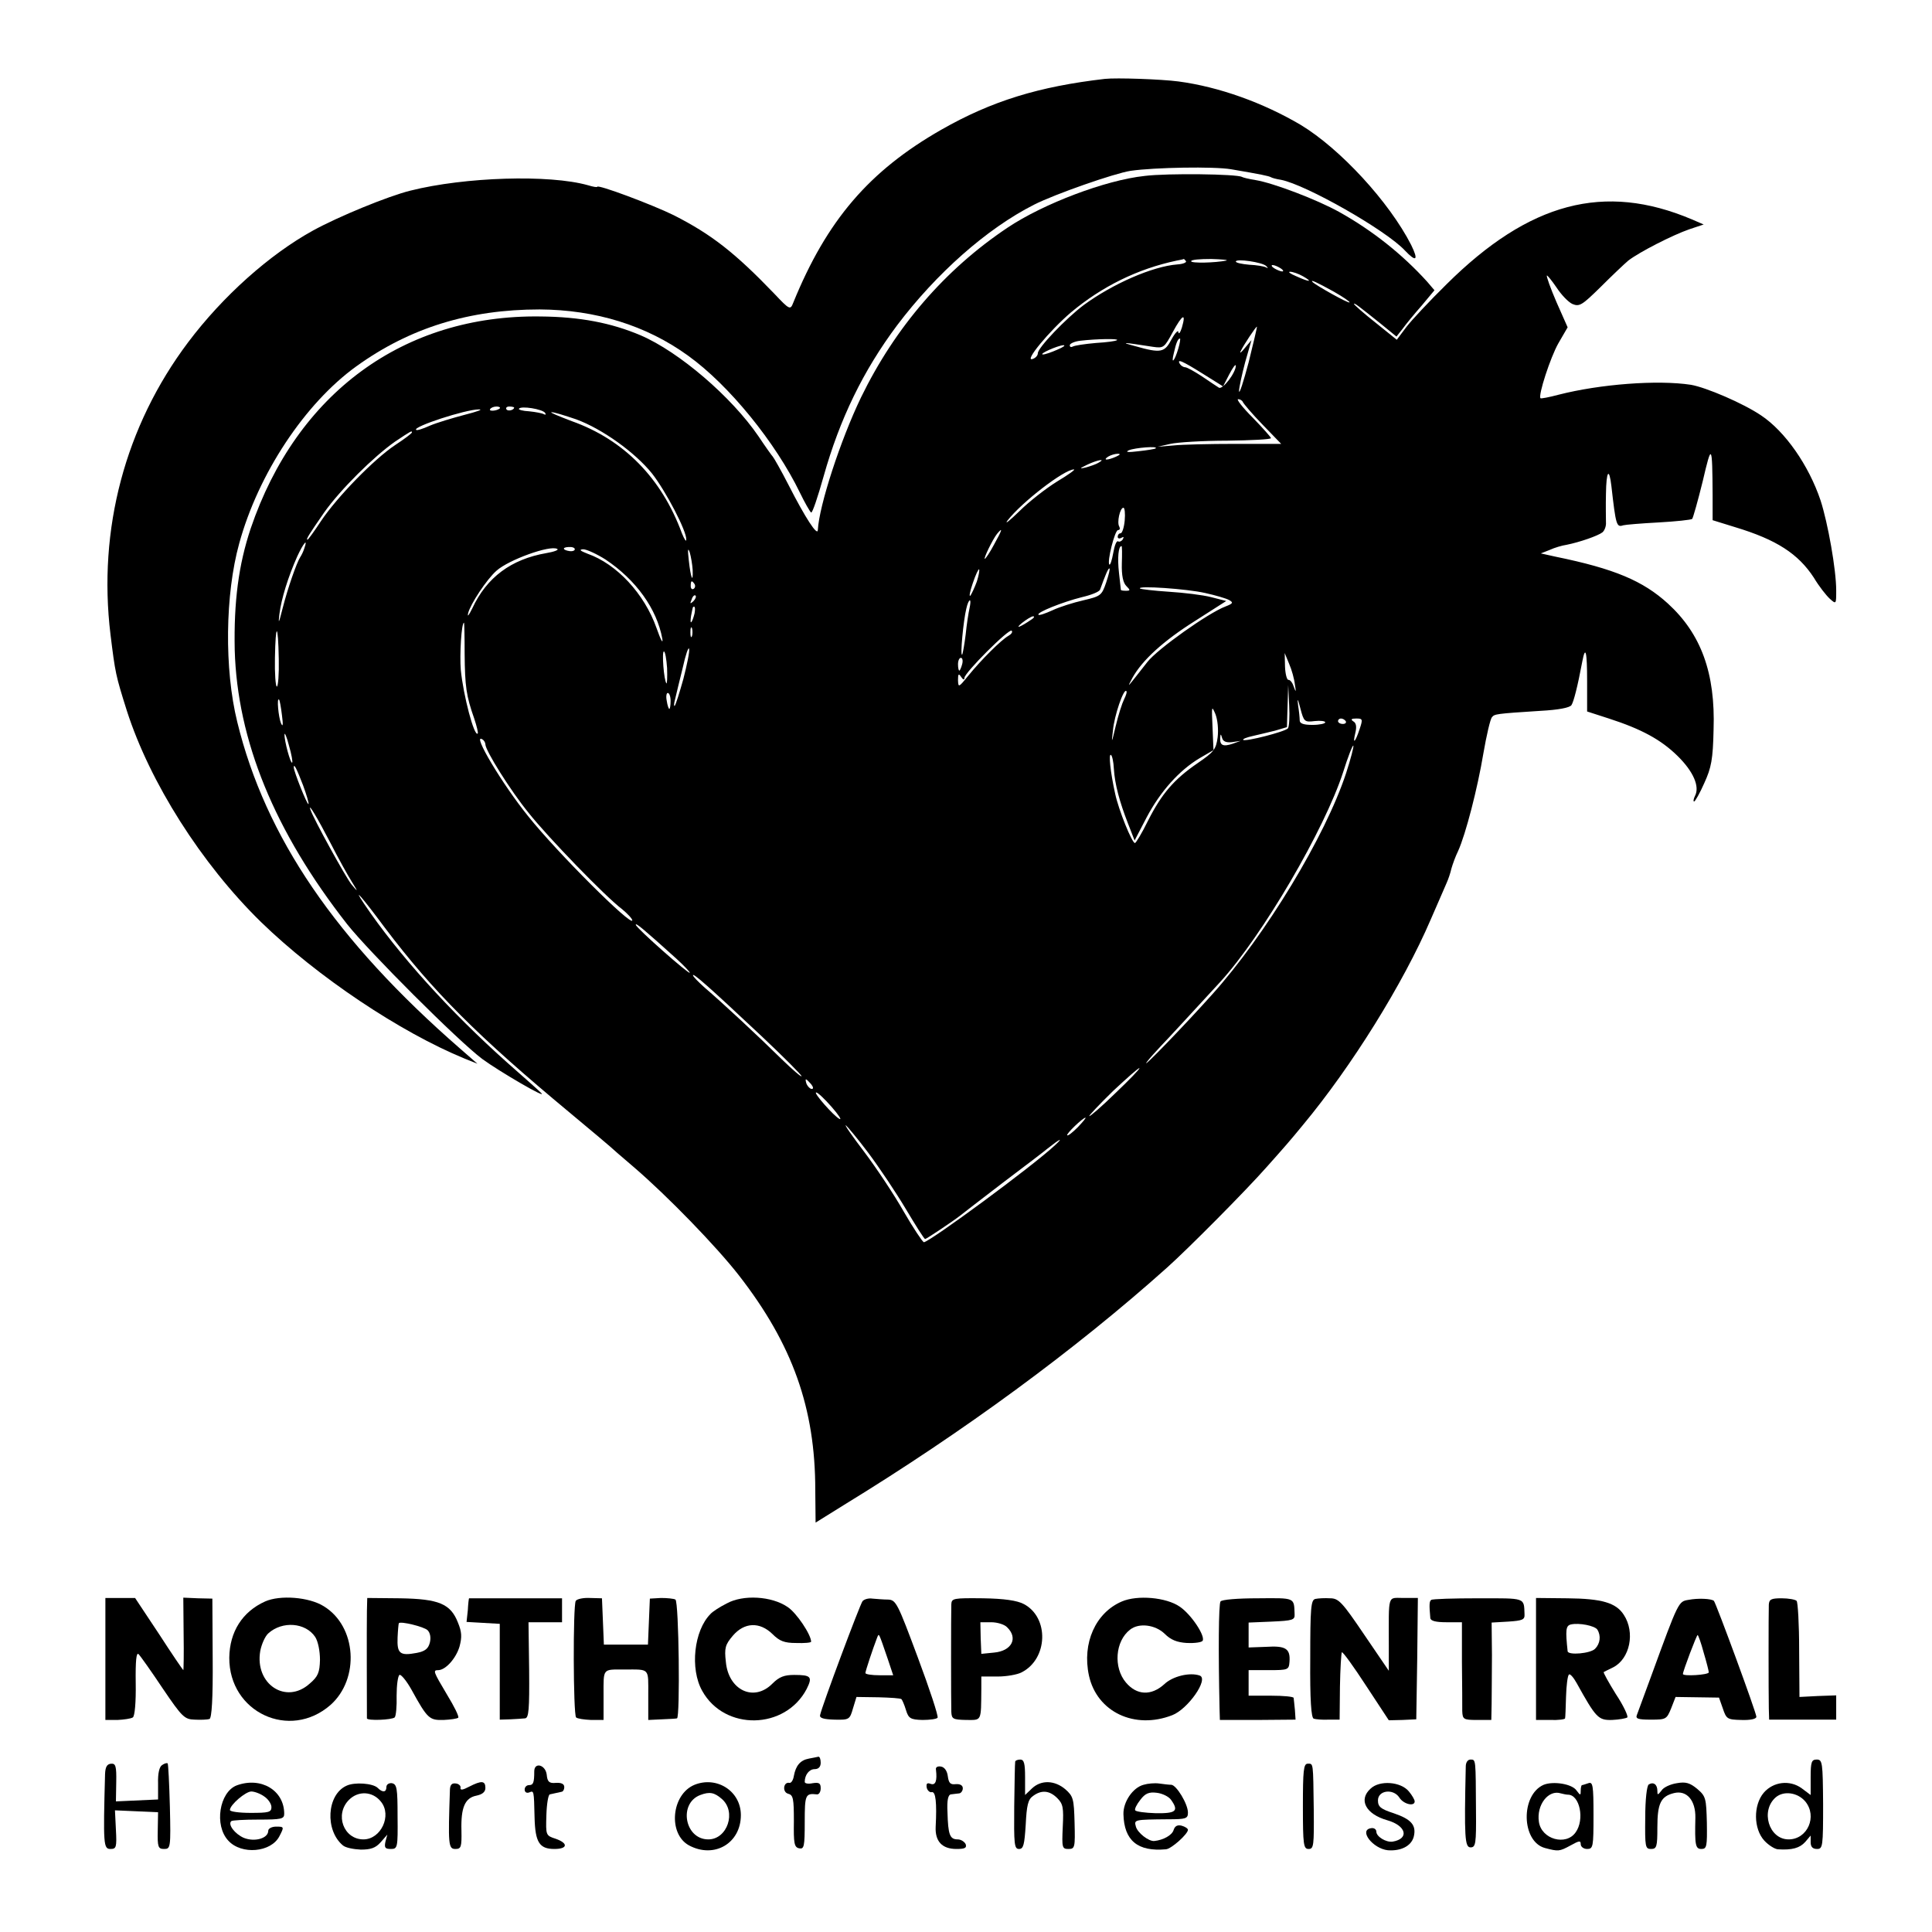 <?xml version="1.0" standalone="no"?>
<!DOCTYPE svg PUBLIC "-//W3C//DTD SVG 20010904//EN"
 "http://www.w3.org/TR/2001/REC-SVG-20010904/DTD/svg10.dtd">
<svg version="1.0" xmlns="http://www.w3.org/2000/svg"
 width="605pt" height="605pt" viewBox="0 0 605 605"
 preserveAspectRatio="xMidYMid meet">
<g transform="translate(0,605) scale(0.1,-0.1)"
fill="#000000" stroke="none">
<path d="M3460 5803 c-207 -24 -354 -69 -512 -159 -226 -129 -359 -284 -464
-542 -9 -23 -11 -23 -59 28 -124 129 -197 186 -315 246 -67 33 -240 98 -240
89 0 -2 -13 0 -29 5 -121 34 -385 26 -556 -17 -69 -17 -225 -81 -305 -125
-136 -75 -282 -205 -391 -350 -197 -262 -283 -585 -243 -915 15 -121 16 -127
51 -238 72 -225 234 -480 420 -662 177 -172 436 -345 638 -428 l40 -16 -55 48
c-389 339 -609 662 -697 1022 -41 166 -38 400 6 559 60 219 206 439 367 555
168 121 354 178 574 178 175 -1 334 -50 465 -145 128 -92 274 -272 350 -429
15 -31 31 -59 35 -62 4 -2 21 49 39 113 51 181 124 331 230 473 123 163 281
303 429 378 65 33 251 98 302 106 76 11 262 14 315 5 94 -16 118 -21 125 -25
3 -2 17 -6 31 -8 78 -15 328 -157 388 -221 36 -38 44 -32 20 17 -69 135 -222
301 -346 376 -117 69 -255 119 -383 136 -53 7 -194 12 -230 8z"/>
<path d="M3584 5499 c-122 -13 -317 -87 -429 -162 -196 -131 -352 -312 -459
-532 -64 -133 -131 -338 -135 -415 -1 -20 -39 38 -91 140 -24 47 -47 87 -50
90 -3 3 -23 31 -45 64 -84 123 -248 264 -369 316 -92 39 -190 58 -314 59 -427
6 -763 -240 -907 -664 -38 -114 -53 -229 -50 -380 8 -283 124 -568 352 -859
68 -86 347 -365 423 -422 53 -39 206 -128 185 -107 -5 6 -53 48 -105 94 -182
162 -345 343 -450 499 -38 57 -7 22 65 -75 151 -200 291 -340 580 -580 66 -55
122 -102 125 -105 3 -3 36 -32 75 -65 106 -91 259 -249 329 -339 168 -216 239
-416 239 -672 l1 -102 90 56 c374 229 724 486 1010 742 64 57 246 240 313 316
57 64 72 81 113 131 153 184 314 443 400 643 23 52 45 104 50 115 5 11 12 31
15 45 4 14 13 39 21 55 24 53 61 197 79 305 10 58 22 109 27 114 8 10 11 11
152 20 57 3 92 10 97 18 7 11 19 57 34 137 10 52 15 30 15 -62 l0 -95 68 -22
c102 -33 163 -66 215 -117 50 -49 70 -96 55 -125 -5 -10 -6 -18 -3 -18 3 0 18
26 32 58 22 48 27 74 29 167 6 177 -39 300 -143 395 -78 71 -167 109 -353 147
l-45 10 28 11 c15 7 39 14 53 16 40 8 98 28 112 39 7 6 12 20 11 31 0 12 -1
52 0 90 1 71 10 84 17 24 14 -123 16 -130 37 -123 7 2 56 6 111 9 54 3 101 8
105 11 3 4 18 57 33 118 28 120 30 119 31 -45 l0 -77 71 -22 c129 -39 197 -83
246 -158 16 -27 39 -56 50 -66 20 -18 20 -17 20 26 0 65 -26 211 -49 282 -37
110 -111 216 -186 266 -56 38 -173 88 -220 96 -105 16 -285 2 -414 -31 -30 -8
-56 -13 -57 -11 -8 8 31 128 56 172 l29 50 -35 79 c-19 44 -32 81 -30 83 1 2
15 -15 30 -37 15 -23 37 -46 50 -52 22 -9 30 -4 88 53 35 35 74 72 87 83 35
27 139 80 191 98 l45 15 -37 16 c-274 116 -509 54 -768 -203 -53 -52 -110
-113 -126 -134 l-30 -40 -67 54 c-37 29 -67 56 -67 58 0 5 14 -6 84 -62 l49
-40 19 24 c10 14 37 47 60 73 l40 48 -23 27 c-77 85 -171 160 -275 218 -70 39
-207 91 -262 100 -20 3 -40 8 -43 10 -16 9 -232 12 -305 3z m130 -267 c2 -4
-10 -9 -27 -10 -78 -6 -203 -61 -293 -127 -56 -42 -144 -134 -144 -151 0 -7
-7 -15 -16 -18 -30 -11 52 88 120 146 97 81 208 136 331 162 11 2 21 4 22 5 1
0 4 -3 7 -7z m126 2 c-34 -7 -110 -9 -110 -2 0 5 28 7 63 7 34 -1 55 -3 47 -5z
m125 -17 c7 -7 6 -8 -1 -4 -6 3 -29 7 -52 8 -23 2 -42 6 -42 10 0 10 83 -2 95
-14z m45 -7 c8 -5 11 -10 5 -10 -5 0 -17 5 -25 10 -8 5 -10 10 -5 10 6 0 17
-5 25 -10z m70 -25 c33 -19 21 -19 -21 0 -19 8 -27 14 -19 14 8 0 26 -6 40
-14z m98 -49 c28 -16 50 -31 48 -33 -3 -4 -105 53 -116 64 -8 9 12 0 68 -31z
m-477 -112 c-5 -16 -10 -22 -11 -14 0 8 -10 -2 -21 -22 -22 -42 -33 -45 -114
-22 -49 13 -41 13 55 -2 34 -5 36 -3 63 47 30 55 42 61 28 13z m209 -109 c-16
-60 -29 -101 -30 -90 0 11 9 52 19 90 l20 70 -21 -25 c-11 -14 -17 -18 -13
-10 10 21 49 79 51 77 1 -1 -11 -51 -26 -112z m-412 70 c-2 -3 -32 -7 -66 -9
-35 -3 -67 -8 -72 -11 -6 -3 -10 -2 -10 4 0 5 15 12 33 14 51 6 121 7 115 2z
m192 -26 c-12 -41 -24 -53 -14 -14 7 32 13 45 19 45 2 0 0 -14 -5 -31z m-379
-4 c-18 -8 -38 -15 -45 -15 -15 1 46 28 64 29 8 0 0 -6 -19 -14z m455 -75 l64
-40 19 37 c11 21 20 34 21 28 0 -22 -41 -76 -53 -69 -6 4 -31 20 -54 36 -23
15 -46 28 -52 28 -5 0 -13 5 -16 10 -11 18 7 10 71 -30z m126 -89 c2 -5 29
-37 61 -70 l59 -61 -145 0 c-79 0 -166 -2 -193 -5 l-49 -4 40 9 c22 5 102 10
178 10 75 1 137 4 137 8 0 3 -26 32 -57 64 -32 32 -52 58 -46 58 6 0 13 -4 15
-9z m-2327 -20 c-9 -8 -36 -10 -30 -2 2 4 11 8 20 8 8 0 13 -3 10 -6z m45 3
c0 -8 -19 -13 -24 -6 -3 5 1 9 9 9 8 0 15 -2 15 -3z m97 -17 c3 -5 2 -7 -4 -4
-5 3 -26 7 -46 9 -20 1 -34 5 -32 8 6 10 74 -1 82 -13z m-252 -6 c-38 -10 -88
-25 -109 -34 -22 -10 -41 -16 -43 -13 -10 10 155 64 197 64 14 0 -6 -7 -45
-17z m349 -14 c82 -30 185 -104 238 -170 43 -55 109 -181 107 -207 0 -8 -6 1
-14 21 -63 171 -181 292 -344 350 -42 16 -71 28 -64 28 7 1 41 -10 77 -22z
m-514 -41 c0 -3 -24 -21 -53 -40 -66 -44 -182 -163 -232 -238 -21 -32 -40 -58
-42 -58 -6 0 5 17 52 85 50 71 155 175 222 222 51 34 53 35 53 29z m2329 -50
c-2 -2 -26 -6 -54 -9 -32 -4 -43 -3 -30 3 19 8 93 14 84 6z m-124 -26 c-27
-12 -43 -12 -25 0 8 5 22 9 30 9 10 0 8 -3 -5 -9z m-55 -19 c-8 -5 -26 -11
-40 -15 -21 -5 -20 -3 5 9 32 15 60 20 35 6z m-130 -59 c-34 -21 -88 -63 -118
-93 -31 -30 -47 -43 -37 -29 45 58 178 160 208 160 6 0 -18 -17 -53 -38z m212
-122 c-2 -22 -8 -40 -13 -40 -5 0 -9 -5 -9 -11 0 -5 5 -7 12 -3 7 4 8 3 4 -5
-4 -6 -11 -9 -15 -6 -5 2 -11 -14 -15 -37 -4 -22 -9 -38 -12 -36 -8 8 17 108
27 108 6 0 7 5 4 11 -8 12 2 59 13 59 4 0 6 -18 4 -40z m-409 -75 c-13 -25
-27 -45 -29 -45 -5 0 24 60 38 78 20 24 16 12 -9 -33z m-2160 -12 c-3 -10 -9
-22 -13 -28 -11 -17 -39 -97 -55 -160 -12 -48 -14 -51 -10 -18 6 48 27 116 56
181 19 41 34 59 22 25z m758 -15 c-110 -19 -187 -76 -232 -173 -11 -22 -16
-29 -13 -15 7 28 58 106 89 133 38 34 168 81 190 68 6 -3 -10 -9 -34 -13z m89
12 c0 -4 -7 -7 -15 -6 -23 3 -26 12 -5 13 11 1 20 -2 20 -7z m369 -64 c2 -45
-6 -27 -12 29 -4 34 -3 42 3 25 4 -14 8 -38 9 -54z m1344 19 c-1 -37 4 -60 14
-70 13 -13 13 -15 -1 -15 -9 0 -16 1 -16 3 0 1 -3 26 -6 54 -5 45 -2 83 8 83
2 0 2 -25 1 -55z m-1617 13 c96 -64 161 -155 178 -248 3 -19 -5 -4 -18 33 -38
108 -125 201 -216 233 -23 9 -28 13 -14 14 11 0 43 -15 70 -32z m1163 -69 c-7
-19 -16 -38 -20 -44 -5 -5 -2 12 7 38 9 27 18 46 20 44 2 -2 -1 -19 -7 -38z
m405 -3 c-14 -41 -17 -43 -72 -56 -31 -7 -75 -21 -96 -31 -22 -10 -42 -17 -44
-14 -7 7 76 40 136 55 30 7 55 17 57 24 17 47 25 66 29 66 3 0 -2 -20 -10 -44z
m-1289 -5 c3 -5 2 -12 -3 -15 -5 -3 -9 1 -9 9 0 17 3 19 12 6z m1599 -28 c32
-7 66 -17 75 -22 14 -8 12 -11 -11 -20 -54 -20 -214 -134 -245 -174 -66 -84
-65 -84 -47 -50 31 56 97 116 197 179 l97 62 -47 12 c-27 7 -86 14 -133 17
-47 3 -87 8 -90 10 -11 10 148 -1 204 -14z m-1603 -26 c-10 -9 -11 -8 -5 6 3
10 9 15 12 12 3 -3 0 -11 -7 -18z m865 -22 c-3 -13 -9 -51 -12 -82 -4 -32 -9
-60 -11 -63 -7 -6 4 108 13 144 3 14 8 26 11 26 3 0 2 -11 -1 -25z m-861 -16
c-3 -12 -7 -24 -10 -27 -3 -3 -3 5 -1 19 6 30 5 29 10 29 3 0 3 -10 1 -21z
m1055 -19 c-35 -24 -54 -31 -30 -11 14 11 30 21 35 21 6 0 3 -5 -5 -10z
m-1775 -107 c1 -103 5 -132 30 -203 8 -24 13 -45 11 -47 -11 -11 -45 119 -53
199 -4 47 2 148 10 148 1 0 2 -44 2 -97z m712 55 c-3 -7 -5 -2 -5 12 0 14 2
19 5 13 2 -7 2 -19 0 -25z m-1294 -72 c1 -47 -2 -86 -6 -86 -4 0 -7 41 -6 90
2 113 10 110 12 -4z m2285 73 c-23 -13 -86 -76 -125 -124 -31 -38 -32 -39 -33
-15 0 20 2 22 10 10 6 -9 10 -10 10 -3 0 16 140 156 148 148 4 -4 -1 -11 -10
-16z m-1018 -135 c-12 -43 -24 -81 -27 -84 -3 -3 -3 6 1 20 3 14 14 58 24 99
9 41 18 67 20 59 2 -8 -7 -51 -18 -94z m-51 34 c1 -29 0 -50 -2 -48 -8 9 -15
100 -8 100 4 0 8 -24 10 -52z m1966 -52 c4 -23 3 -25 -3 -8 -4 13 -11 23 -17
23 -5 -1 -10 18 -11 41 l-1 43 14 -34 c8 -18 16 -47 18 -65z m-1042 64 c-3
-11 -7 -20 -9 -20 -2 0 -4 9 -4 20 0 11 4 20 9 20 5 0 7 -9 4 -20z m1020 -201
c-11 -11 -133 -42 -140 -36 -2 3 11 8 29 12 18 4 50 12 71 17 l37 11 2 66 2
66 3 -64 c2 -35 0 -68 -4 -72z m-513 91 c-6 -12 -18 -49 -26 -83 -13 -55 -14
-57 -9 -16 4 48 34 134 42 125 3 -2 -1 -14 -7 -26z m-1420 -5 c0 -14 -2 -25
-4 -25 -2 0 -6 11 -8 25 -3 14 -1 25 3 25 5 0 9 -11 9 -25z m2017 -63 c18 2
33 0 33 -4 0 -4 -18 -8 -40 -8 -27 0 -40 4 -40 14 0 7 -2 29 -5 47 -3 25 -1
22 7 -9 11 -42 13 -44 45 -40z m-3234 18 c4 -30 3 -38 -3 -25 -8 19 -14 83 -6
74 2 -2 6 -24 9 -49z m2930 -69 c-5 -38 -12 -46 -63 -81 -73 -50 -112 -95
-155 -180 -19 -39 -38 -70 -41 -70 -9 0 -51 103 -62 155 -15 68 -21 126 -13
121 4 -3 8 -22 9 -43 3 -49 18 -104 44 -171 l21 -54 38 73 c43 81 102 147 166
185 l43 25 -3 72 c-3 66 -3 69 9 41 7 -18 10 -48 7 -73z m401 51 c3 -5 -1 -9
-9 -9 -8 0 -15 4 -15 9 0 4 4 8 9 8 6 0 12 -4 15 -8z m44 -24 c-14 -43 -23
-51 -14 -14 5 20 3 32 -6 37 -9 6 -7 9 9 9 20 0 21 -2 11 -32z m-3343 -106
c-5 -5 -25 69 -24 88 0 8 7 -7 14 -35 8 -27 12 -51 10 -53z m2943 64 l27 4
-25 -9 c-30 -10 -40 -5 -39 17 1 15 2 15 6 1 3 -11 13 -15 31 -13z m-2338 -7
c0 -19 78 -144 135 -214 61 -77 241 -263 293 -302 17 -14 32 -30 32 -35 0 -22
-236 213 -326 326 -81 100 -177 261 -144 241 6 -3 10 -11 10 -16z m2695 -91
c-65 -197 -251 -505 -419 -692 -84 -94 -225 -240 -205 -212 8 11 28 33 44 50
27 28 81 87 187 202 132 145 326 477 384 656 15 48 30 86 32 83 2 -2 -8 -41
-23 -87z m-3266 -37 c11 -30 19 -57 17 -59 -4 -3 -46 102 -46 115 0 14 9 -4
29 -56z m86 -181 c24 -47 54 -101 66 -120 21 -34 21 -35 0 -10 -18 22 -120
207 -129 235 -8 24 22 -26 63 -105z m1083 -362 c23 -21 42 -41 42 -44 0 -8
-168 140 -169 150 -1 8 26 -15 127 -106z m265 -241 c70 -66 127 -123 127 -127
0 -4 -28 20 -63 54 -72 71 -186 177 -240 223 -20 18 -37 35 -37 39 0 8 49 -35
213 -189z m1110 -180 c-43 -42 -80 -74 -82 -72 -1 2 32 37 75 79 44 41 80 73
82 71 2 -2 -32 -37 -75 -78z m-953 28 c7 -9 8 -15 2 -15 -5 0 -12 7 -16 15 -3
8 -4 15 -2 15 2 0 9 -7 16 -15z m64 -71 c22 -25 33 -42 25 -38 -17 8 -84 84
-73 83 5 0 27 -21 48 -45z m771 -64 c-16 -16 -31 -28 -33 -25 -4 4 48 54 57
55 3 0 -8 -13 -24 -30z m-656 -80 c33 -44 86 -123 117 -175 31 -52 58 -95 61
-95 4 0 89 57 108 72 6 5 66 51 135 104 69 52 132 100 140 107 39 31 52 37 24
11 -69 -65 -394 -304 -411 -304 -4 1 -33 44 -63 96 -30 53 -86 137 -123 186
-38 50 -64 87 -58 84 5 -4 37 -42 70 -86z"/>
<path d="M330 855 l0 -191 38 0 c20 1 42 4 48 8 6 4 10 47 9 107 -1 71 2 98 9
91 6 -6 40 -54 76 -108 61 -90 68 -96 100 -97 19 -1 40 0 46 2 7 3 11 63 10
190 l-1 187 -45 1 -46 2 1 -114 c1 -62 0 -113 -1 -113 -1 0 -36 51 -76 113
l-75 113 -46 0 -47 0 0 -191z"/>
<path d="M830 1035 c-71 -32 -111 -95 -112 -176 -1 -171 189 -260 317 -148 92
82 82 246 -21 309 -46 29 -137 36 -184 15z m157 -111 c9 -14 15 -44 15 -72 -1
-39 -6 -52 -32 -74 -74 -67 -173 -2 -155 102 4 21 15 46 25 55 44 40 117 34
147 -11z"/>
<path d="M1149 1006 c-1 -41 0 -326 0 -337 1 -8 78 -5 87 3 4 4 7 35 6 68 0
33 4 62 9 65 4 3 22 -18 38 -47 50 -91 56 -95 100 -94 22 1 42 4 46 7 3 4 -13
36 -35 72 -44 74 -45 77 -27 77 23 1 55 37 66 74 8 30 7 46 -5 75 -23 59 -60
74 -181 76 l-103 1 -1 -40z m190 -61 c8 -8 11 -23 7 -39 -5 -19 -15 -27 -41
-32 -53 -10 -62 -2 -60 48 1 23 3 44 4 45 5 7 79 -11 90 -22z"/>
<path d="M1469 1045 c-1 0 -3 -17 -4 -37 l-4 -37 52 -3 52 -3 0 -150 0 -150
33 1 c17 1 38 2 46 3 12 1 14 28 13 151 l-2 150 53 0 52 0 0 38 0 37 -145 0
c-80 0 -145 0 -146 0z"/>
<path d="M1803 1037 c-9 -14 -8 -356 1 -365 4 -4 25 -7 47 -8 l39 0 0 78 c0
85 -4 80 65 80 81 0 75 6 75 -80 l0 -78 43 2 c23 1 44 2 47 3 10 2 6 366 -5
372 -5 3 -26 5 -45 5 l-35 -2 -3 -72 -3 -72 -69 0 -69 0 -3 73 -3 72 -38 1
c-20 1 -40 -3 -44 -9z"/>
<path d="M2276 1029 c-22 -11 -45 -26 -51 -33 -52 -52 -65 -172 -26 -241 70
-126 260 -122 327 6 19 38 14 44 -39 44 -31 0 -47 -6 -68 -27 -58 -59 -138
-21 -146 68 -5 43 -2 54 22 82 36 42 84 44 124 5 22 -22 37 -28 74 -28 26 -1
47 1 47 4 0 22 -46 91 -74 109 -50 34 -139 39 -190 11z"/>
<path d="M2701 1036 c-8 -10 -127 -328 -133 -357 -2 -9 11 -13 45 -14 46 -1
48 0 58 35 l11 36 69 -1 c37 -1 70 -3 72 -6 2 -2 9 -17 14 -34 8 -26 14 -30
52 -31 23 0 44 3 47 7 3 5 -25 90 -62 189 -63 169 -68 180 -93 181 -14 0 -36
2 -49 3 -12 2 -26 -2 -31 -8z m79 -181 l17 -51 -43 0 c-24 0 -44 3 -44 7 0 6
24 78 36 109 7 17 4 22 34 -65z"/>
<path d="M2979 1026 c-1 -29 -1 -306 0 -336 1 -23 5 -25 46 -26 50 0 47 -7 48
99 l0 37 51 0 c28 0 62 6 75 13 83 42 87 172 7 214 -21 11 -61 17 -128 18 -93
1 -98 0 -99 -19z m175 -72 c35 -34 14 -74 -41 -79 l-40 -4 -2 49 -1 50 34 0
c19 0 42 -7 50 -16z"/>
<path d="M3513 1035 c-82 -35 -125 -130 -103 -232 25 -114 143 -170 261 -124
49 19 115 113 86 124 -31 11 -85 -2 -111 -27 -41 -37 -86 -35 -120 5 -40 47
-34 130 13 166 28 22 79 15 108 -13 19 -19 38 -27 70 -29 24 -1 46 2 49 7 9
15 -36 83 -72 107 -42 29 -132 37 -181 16z"/>
<path d="M3822 1035 c-6 -8 -7 -156 -3 -336 l1 -35 118 0 119 1 -2 30 c-2 17
-3 33 -4 38 0 4 -32 7 -71 7 l-70 0 0 40 0 40 63 0 c61 0 63 1 65 26 3 41 -11
51 -73 47 l-55 -2 0 39 0 39 72 3 c66 3 73 5 72 23 -2 53 3 51 -115 50 -63 0
-113 -4 -117 -10z"/>
<path d="M4119 1043 c-14 -3 -16 -28 -16 -188 -1 -129 3 -185 11 -187 6 -2 27
-4 46 -3 l35 0 1 103 c1 57 4 105 6 108 3 2 37 -45 76 -105 l71 -108 43 1 43
2 3 190 2 190 -45 0 c-51 0 -46 15 -46 -150 l0 -78 -77 113 c-69 102 -80 114
-107 114 -16 1 -37 0 -46 -2z"/>
<path d="M4482 1040 c-6 -4 -7 -14 -3 -57 1 -9 18 -13 50 -13 l49 0 0 -125 c1
-69 1 -137 1 -153 1 -26 4 -28 46 -28 l45 0 1 51 c0 27 1 96 1 152 l-1 102 52
3 c45 3 52 6 51 23 -2 53 5 50 -145 50 -77 0 -143 -2 -147 -5z"/>
<path d="M4810 855 l0 -191 45 0 c25 -1 46 2 46 5 1 3 2 34 3 68 1 35 5 66 9
69 3 4 14 -8 24 -26 61 -110 68 -117 111 -116 23 1 44 5 48 8 3 4 -12 37 -36
73 -23 37 -40 68 -38 69 2 1 15 8 30 15 52 27 69 109 33 164 -24 38 -69 51
-177 52 l-98 1 0 -191z m192 92 c12 -19 9 -44 -7 -60 -14 -15 -84 -21 -86 -8
-7 66 -6 80 10 84 26 6 75 -4 83 -16z"/>
<path d="M5287 1040 c-31 -5 -31 -5 -115 -235 -22 -60 -43 -117 -46 -125 -5
-12 3 -15 43 -15 48 0 50 1 64 35 l14 36 68 -1 68 -1 12 -34 c11 -33 14 -35
58 -36 28 -1 47 3 47 10 0 13 -126 355 -133 363 -8 7 -50 9 -80 3z m48 -165
c9 -30 16 -58 16 -62 -1 -8 -81 -13 -81 -5 0 9 43 122 46 122 2 0 11 -25 19
-55z"/>
<path d="M5539 1025 c-1 -23 -1 -274 0 -325 l1 -35 105 0 105 0 0 38 0 38 -57
-2 -58 -3 -1 147 c0 81 -4 150 -8 154 -4 4 -25 8 -47 8 -32 0 -39 -3 -40 -20z"/>
<path d="M2533 543 c-27 -5 -41 -22 -47 -54 -2 -13 -8 -23 -14 -22 -19 4 -23
-29 -4 -34 16 -4 18 -15 18 -86 -1 -70 1 -82 17 -85 15 -3 17 6 17 82 0 86 2
91 38 87 6 -1 12 7 12 19 0 16 -5 19 -25 16 -14 -3 -25 -1 -25 4 0 22 14 40
31 40 12 0 19 7 19 20 0 11 -3 19 -7 19 -5 -1 -18 -4 -30 -6z"/>
<path d="M3179 533 c-1 -5 -2 -68 -3 -140 -1 -118 0 -133 15 -133 14 0 17 13
21 76 3 60 7 79 23 90 27 20 52 17 76 -7 18 -18 20 -30 17 -90 -3 -65 -2 -69
18 -69 20 0 21 5 19 82 -2 75 -4 83 -29 105 -33 28 -75 30 -104 3 l-22 -21 0
56 c0 42 -3 55 -15 55 -8 0 -16 -3 -16 -7z"/>
<path d="M4590 518 c-5 -222 -3 -253 15 -253 16 0 18 11 17 115 -1 162 0 160
-17 160 -9 0 -15 -9 -15 -22z"/>
<path d="M5670 485 l0 -56 -28 21 c-37 27 -89 21 -119 -14 -33 -39 -32 -113 2
-150 13 -14 32 -26 42 -27 45 -3 69 4 86 23 l17 20 0 -21 c0 -14 6 -21 20 -21
18 0 19 8 19 140 -1 131 -2 140 -20 140 -16 0 -19 -7 -19 -55z m-17 -76 c39
-47 7 -119 -52 -119 -62 0 -89 90 -40 132 25 21 68 15 92 -13z"/>
<path d="M329 495 c-6 -222 -5 -235 17 -235 18 0 20 5 17 60 l-3 61 68 -3 67
-3 -1 -57 c-1 -52 1 -58 20 -58 20 0 21 4 18 132 -2 73 -5 134 -7 136 -2 2
-10 0 -17 -5 -9 -5 -14 -26 -13 -58 l0 -50 -66 -3 -66 -3 1 60 c1 51 -2 59
-16 58 -13 -1 -18 -10 -19 -32z"/>
<path d="M4080 393 c0 -121 2 -133 18 -133 16 0 17 11 16 123 -2 151 -1 144
-19 144 -13 0 -15 -22 -15 -134z"/>
<path d="M1673 503 c0 -35 -3 -43 -16 -43 -8 0 -14 -6 -14 -14 0 -8 6 -12 14
-9 15 6 15 8 17 -79 2 -77 15 -98 62 -98 42 0 44 18 4 32 -31 10 -31 11 -29
74 1 35 6 65 11 65 4 1 13 3 18 4 6 1 14 3 18 4 5 0 9 7 9 15 0 10 -10 14 -26
13 -21 -2 -27 3 -29 26 -4 31 -39 40 -39 10z"/>
<path d="M2931 508 c4 -34 -1 -50 -17 -44 -11 4 -14 1 -12 -12 2 -9 10 -16 16
-14 12 2 16 -32 12 -109 -2 -45 20 -69 65 -69 26 0 33 3 29 15 -4 8 -15 15
-25 15 -25 0 -30 15 -32 85 -2 38 2 55 11 56 6 1 18 2 25 3 6 0 12 8 12 16 0
9 -8 14 -22 13 -17 -2 -22 3 -25 25 -2 16 -10 28 -21 30 -11 2 -18 -2 -16 -10z"/>
<path d="M741 459 c-54 -21 -71 -125 -26 -173 41 -45 134 -37 160 14 15 29 15
30 -10 30 -14 0 -25 -6 -25 -13 0 -24 -43 -36 -77 -22 -27 12 -50 41 -39 52 3
3 41 5 85 5 72 0 81 2 81 18 0 74 -73 117 -149 89z m87 -35 c12 -8 22 -23 22
-33 0 -16 -9 -18 -65 -18 -36 0 -65 4 -65 9 0 16 49 58 67 58 10 0 29 -7 41
-16z"/>
<path d="M1085 458 c-62 -28 -68 -140 -11 -187 8 -7 33 -12 56 -13 31 0 46 5
62 23 l21 24 -6 -22 c-4 -19 -1 -23 17 -23 21 0 22 4 21 102 0 88 -2 101 -18
104 -9 1 -17 -4 -17 -12 0 -17 -12 -18 -27 -3 -15 15 -73 19 -98 7z m108 -50
c35 -43 0 -118 -55 -118 -62 0 -91 78 -45 124 29 29 74 27 100 -6z"/>
<path d="M1409 447 c-6 -174 -5 -187 17 -187 18 0 20 6 19 58 -2 72 11 102 47
109 19 4 28 12 28 24 0 23 -12 24 -51 4 -19 -10 -28 -12 -27 -4 2 6 -5 13 -14
14 -13 2 -18 -4 -19 -18z"/>
<path d="M2175 461 c-73 -30 -84 -154 -17 -190 79 -42 162 7 162 95 0 75 -75
123 -145 95z m85 -44 c47 -40 18 -127 -42 -127 -74 0 -94 113 -25 139 29 11
44 8 67 -12z"/>
<path d="M3581 461 c-34 -9 -64 -54 -63 -92 2 -83 45 -118 133 -110 17 1 69
48 69 61 0 4 -9 10 -20 13 -13 3 -21 -1 -25 -14 -5 -16 -32 -31 -60 -34 -18
-2 -53 26 -58 45 -6 22 -6 22 101 23 56 0 62 2 62 21 0 27 -36 86 -52 87 -7 0
-24 2 -38 4 -14 2 -36 0 -49 -4z m86 -47 c25 -35 16 -43 -48 -42 -33 1 -62 5
-64 9 -3 3 4 18 16 33 15 20 27 25 51 22 18 -2 38 -12 45 -22z"/>
<path d="M4292 449 c-39 -35 -15 -80 52 -99 60 -17 70 -58 17 -67 -21 -3 -51
16 -51 31 0 8 -8 13 -17 11 -39 -6 6 -64 53 -69 41 -3 73 13 81 42 9 36 -7 55
-63 74 -40 13 -49 20 -49 40 0 32 48 38 67 9 13 -21 48 -29 48 -12 0 5 -8 19
-18 31 -25 31 -92 36 -120 9z"/>
<path d="M4834 461 c-73 -32 -70 -178 4 -198 42 -11 45 -11 80 8 27 15 32 16
32 4 0 -8 9 -15 20 -15 19 0 20 7 20 106 0 93 -2 105 -16 100 -9 -3 -18 -6
-20 -6 -2 0 -4 -8 -4 -17 0 -16 -1 -16 -13 0 -14 21 -73 30 -103 18z m76 -31
c37 0 53 -78 24 -118 -30 -43 -107 -22 -115 33 -8 53 30 102 69 89 8 -2 17 -4
22 -4z"/>
<path d="M5163 462 c-6 -4 -11 -47 -11 -104 -1 -91 0 -98 18 -98 18 0 20 7 20
68 0 75 11 97 52 107 40 10 68 -23 67 -77 -2 -86 0 -98 19 -98 17 0 18 9 17
82 -2 76 -3 83 -30 106 -23 19 -36 23 -64 18 -20 -3 -42 -13 -48 -23 -12 -15
-13 -15 -13 -1 0 20 -12 29 -27 20z"/>
</g>
</svg>
